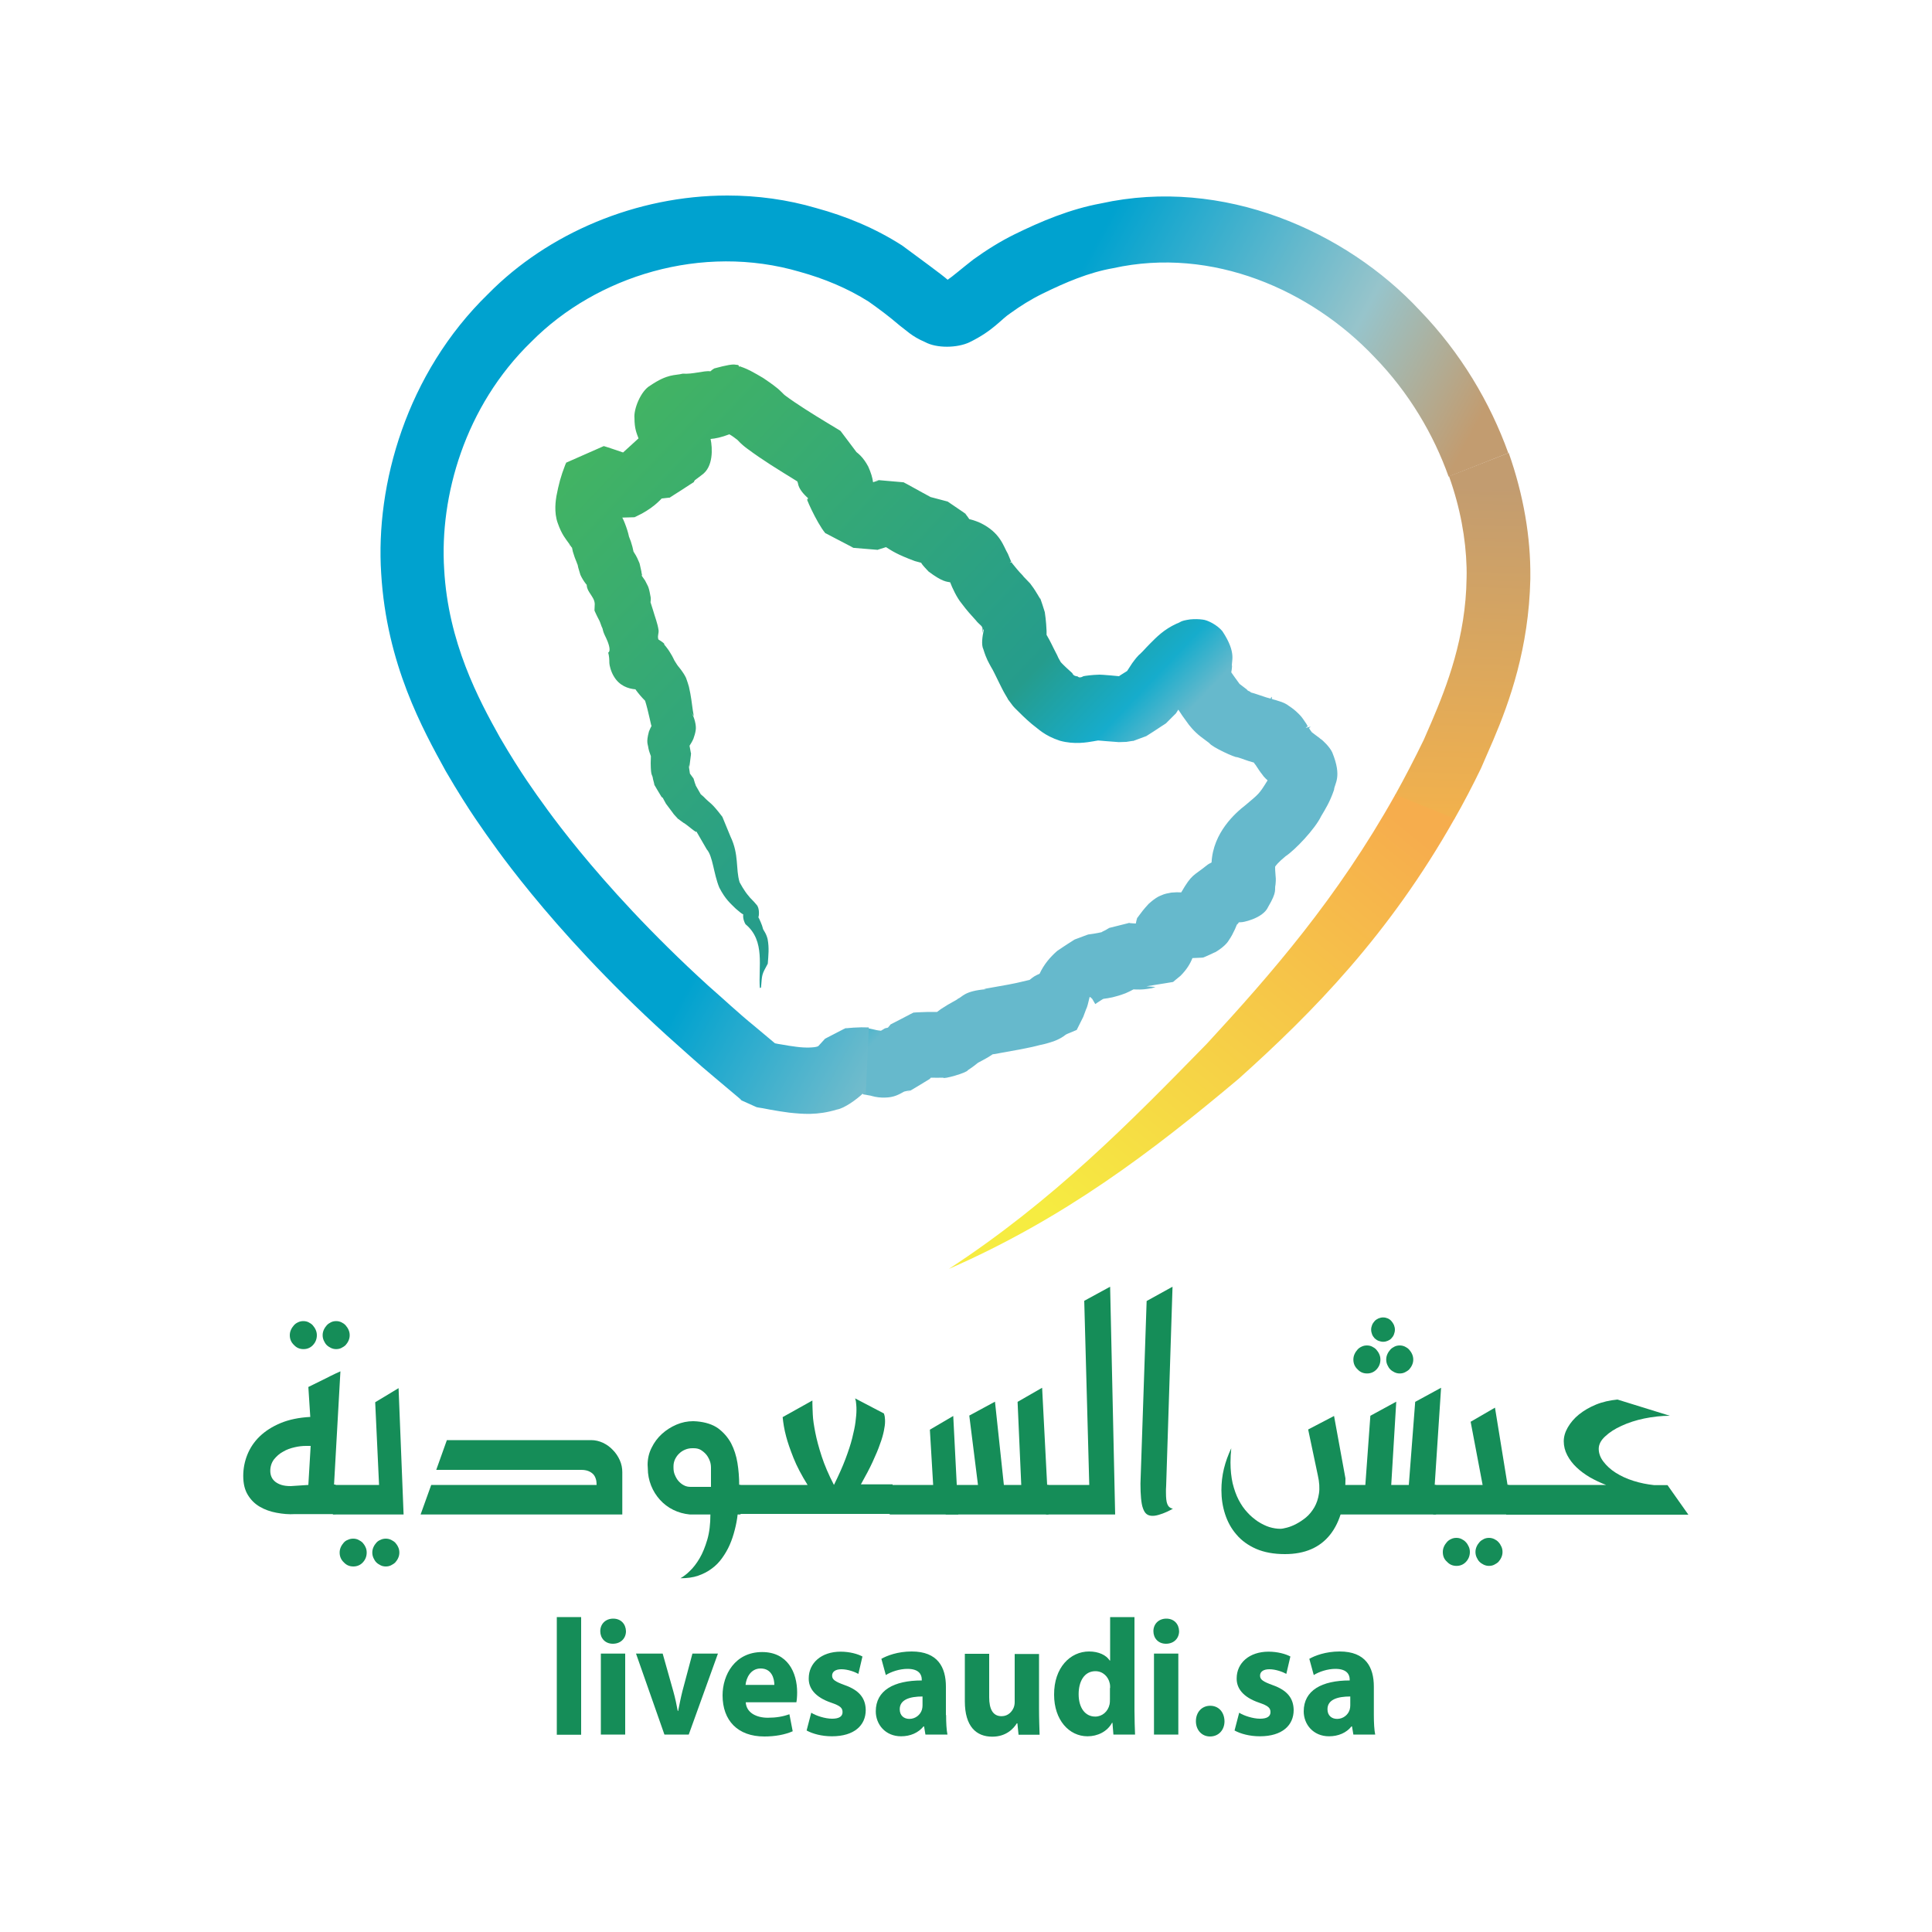 <?xml version="1.0" encoding="utf-8"?>
<!-- Generator: Adobe Illustrator 22.0.1, SVG Export Plug-In . SVG Version: 6.00 Build 0)  -->
<svg version="1.1" id="Layer_1" xmlns="http://www.w3.org/2000/svg" xmlns:xlink="http://www.w3.org/1999/xlink" x="0px" y="0px"
	 viewBox="0 0 1000 1000" style="enable-background:new 0 0 1000 1000;" xml:space="preserve">
<style type="text/css">
	.st0{clip-path:url(#SVGID_7_);}
	.st1{clip-path:url(#SVGID_12_);}
	.st2{clip-path:url(#SVGID_17_);}
	.st3{clip-path:url(#SVGID_22_);}
	.st4{fill:#158D58;}
</style>
<g>
	<g>
		<defs>
			<rect id="SVGID_1_" x="-1725.4" y="-3672" width="6149.9" height="7904.1"/>
		</defs>
		<clipPath id="SVGID_2_">
			<use xlink:href="#SVGID_1_"  style="overflow:visible;"/>
		</clipPath>
	</g>
</g>
<g>
	<g>
		<defs>
			<rect id="SVGID_3_" x="-1725.4" y="-3672" width="6149.9" height="7904.1"/>
		</defs>
		<clipPath id="SVGID_4_">
			<use xlink:href="#SVGID_3_"  style="overflow:visible;"/>
		</clipPath>
	</g>
</g>
<g>
	<g>
		<defs>
			<path id="SVGID_5_" d="M540.3,540.2c0,0,0.1,0,0.1,0C540.4,540.2,540.3,540.2,540.3,540.2 M604,374 M369.7,190.7
				c-0.7,0.4-1.4,0.9-2,1.5c-1.6-0.3-4,0.2-6.6,0.6c-2.5,0.4-5.2,0.8-7.7,0.6c-4.3,1.1-7.6-0.1-16.9,6.2c-4.9,2.8-8.6,12.3-8.1,16.8
				c0,5.5,1.1,7.8,2.1,10.5c-3,2.7-6.4,5.8-8,7.3l-4.7-1.6l-3-1l-1.6-0.5l-0.7-0.2c-25,11-22.2,9.8-19.5,8.6c1.6-0.7,3.1-1.3,0,0
				l0,0.1l-0.1,0.3l-0.3,0.6c-2.4,6.2-3.4,10.1-4.6,16.3c-0.3,1.9-1.4,8.3,0.7,14c2.1,6,4.2,8.2,5.5,10.1c0.3,0.4,0.6,0.8,0.8,1.2
				c-0.8,0.1-1,0.1,0.1,0.1c0.5,0.7,0.8,1.3,0.9,1.1l0.1,0.3l0.4,1.9c0.4,1.3,0.6,1.9,0.9,2.8c0.3,0.9,0.6,1.5,0.9,2.3c0,0,0,0,0,0
				h0c0,0,0,0,0,0c0,0.1,0.1,0.3,0.2,0.5c0.2,0.6,0.4,1.2,0.5,1.2v0.1l0.1,0.5l0.2,0.9l1.1,3.7c0.7,1.6,1.8,3.4,3,4.9
				c-0.2,0.1-0.2,0.1,0,0c0.1,0.1,0.2,0.2,0.3,0.3l0,0.4c0.2,2.5,2.2,4.5,3.3,6.6c1.3,2.5,0.7,3.6,0.7,6.2l0,0.1l0.3,0.7l0.6,1.3
				c0,0.1,1.1,2.2,1.3,2.6v0c0,0,0,0,0,0l0,0c0.4,0.6,1,2.2,1.5,3.7c1.1,2.1,0,1.3,2.4,6.1c0.7,1.5,2.8,6.4,1,7.4
				c0.5,1.7,0.6,3.6,0.6,5.4c0,1,0.8,4.5,2.4,7c2.8,4.7,7.3,6.3,11.2,6.6c0,0.1,0,0.2,0.1,0.3c1.4,1.9,2.9,3.7,4.8,5.6
				c0.8,2.5,1.6,5.8,2.4,9.3c0.3,1,0.3,1.7,0.7,3.1c0.1,0.1,0.1,0.4,0.2,0.7c-0.4,0.7-0.8,1.6-1.3,2.8c-1.6,5.9-0.5,6.5-0.3,8.6
				c0.4,2,0.9,2.9,1.3,4.2l-0.1,3.6c0.1,7.6,0.8,5.2,1.2,8.3l0.7,2.7l0.1,0.3l0,0.1c-0.5-0.7-0.8-1.2-0.8-1.2s0.2,0.4,0.8,1.3v-0.1
				c0.4,0.7,0.9,1.5,1.4,2.4c1.2,2,2.4,4,2.1,3.5l0,0.1l0.5,0.4l0.3,0.2c0.1,0.3,0.4,0.8,1.6,3l3.3,4.4l0.8,1.1
				c2.4,2.7,2.4,2.6,2.4,2.5c0-0.1,0-0.2,0.4,0.3l2.2,1.6c1.7,0.8,7.6,6.3,6.5,4.2l5.5,9.5c3.2,3.6,3.5,12.5,6.5,19.8
				c3.2,6.2,5.8,8.2,8.5,10.9c2,1.7,2.9,2.5,3.9,3c-0.3,2.1,0.7,4.4,1.2,5.1c10.4,8.6,6.5,22.3,7.4,33c0.2-0.1,0.4-0.2,0.6-0.2
				c0.6-7.2,0.3-6.5,3.5-12.4c0.3-4.2,0.8-8.1-0.1-12.8c-0.9-3.5-2.3-4.4-2.5-5.7c-0.1-0.9-2-5.3-2.3-5.6c0.3,0.1,0.9-4.7-1-6.5
				c-1.4-1.8-3.5-3.6-3.8-4.2c-2.6-2.9-4.6-6.9-4.9-7.4c-2.1-7-0.2-14.2-4.7-23.6l-4.2-10.2c-6.1-8-6-6.5-9.7-10.4l-1.5-1.3
				l-0.4-0.7l-2.4-4.2c0.7,1.2-0.5-1.4-0.4-1.5l-0.4-1.3l-0.1-0.3l0-0.1c0.3,0.4-0.9-1.2-1.9-2.6l-0.1-0.7c0-0.5-1.1-6.5-0.2-2.6
				l0.7-5.5l0.1-0.7v-0.4l0.1-0.2c-0.1-0.4-0.5-2.5-0.8-4.3c0.6-1,1.3-2,2-3.6c0.5-1.4,1-3,1.2-4.5c0.4-2.4-0.7-6.6-2.2-9.1
				c0.7,1,1,1.7,1.2,1.9c0-0.1-0.1-0.3-0.1-0.6c-0.1-0.4-0.2-1.6-0.4-2.4c-0.5-3.6-0.9-7.4-2-12.2c-0.5-1.6-0.7-2.5-1.5-4.6
				c-1.5-3.2-4.1-6-3.6-5.5c-0.7-0.7-1.4-1.9-2.1-3c-0.6-0.8-0.8-1.9-2.6-4.7c-0.5-0.9-1.7-2.6-3.1-4.2c0.7,0-0.7-1.2-2.9-2.5
				c-0.1-0.3-0.2-0.6-0.2-0.9c-0.2-0.9,0.4-2.7,0.3-3.7c-0.5-3.8-1.9-7-2.9-10.6c-0.4-1.3-0.8-2.6-1.3-4.1c0.2-1.2,0.2-2.4-0.1-3.5
				c-0.9-5.2-1.5-5.1-2.7-7.7c-3-4.2-1.8-2.9-1.5-2.5c0.1,0.3,0.1,0.3,0,0c0-0.3-0.2-0.9-0.3-1.3l-0.1-0.7v-0.1
				c-0.1-0.4-0.3-1.4-0.8-3.6l-0.2-0.8c-0.8-1.8-1.2-3.1-3.1-6c-0.4-2.1-0.7-3-1.1-4.3l-0.3-1c-0.9-2.3-0.8-2.1-0.7-1.8
				c0,0.1,0.1,0.2,0-0.1c0,0-0.2-0.3-0.2-0.4c-0.5-2.4-1.3-4.8-2.2-7.1c-0.4-1.1-0.9-2.1-1.3-2.9c5.4-0.1,12.5-0.4,6.3-0.2
				c0.8-0.3,1.1-0.5,1.5-0.7l2.4-1.2c3-1.7,5.8-3.5,8.7-6.3c0.5-0.4,1-1,1.5-1.5l0.2,0l3.5-0.4h0.4c-2.9,1.9-4.2,2.7,0,0h0
				c1.4-0.9,3.2-2.1,5-3.2c4.3-2.8,8.6-5.6,7.5-4.8l0-0.1l0.1-0.2l0.4-0.7c0.7-0.5,1.8-1.4,3.7-2.8c6-4.2,5.5-13.8,4.5-18.6
				c2.5-0.2,5.5-0.8,9.7-2.4c0,0,0.1,0.1,0.2,0.1c1.4,0.8,2.7,1.8,3.6,2.5c0.2,0.1,0.3,0.2,0.3,0.2c2.2,2.4,3.8,3.6,5,4.5
				c8.6,6.4,16.3,11,25,16.4l1.1,0.7c0.1,0.3,0.2,0.6,0.3,0.9c0.4,2.8,2.8,5.6,5.2,7.7l-0.2,0.9c-2-3.5,4.5,11.7,9.2,17.3l0.3,0.1
				l0.4,0.2l3.6,1.9l7.3,3.8l1.9,1l1,0.5c2,0.2,1,0.1,0,0c-1.7-0.1-3.6-0.2,12.6,1.1l0.2-0.1l0.6-0.2l3.5-1.1
				c3.2,2,5.5,3.7,14.9,7.2l3.3,0.9c0.5,0.8,0.3,0.8,3.8,4.5c7.3,5.5,9.4,5.2,11.2,5.6c1,2.7,3.4,7.9,5.9,10.9c2.9,3.9,4.9,6,7.6,9
				c0,0.2,1.9,2,3.1,3.1v0.1c-0.1-0.1-0.3-0.2-0.4-0.4c-0.6-0.7-0.1,0,0.5,0.8c0.1,1,0.1,1.9,0.1,2.4l0.1,0.1c0-0.2,0-0.7,0.2-1.5
				c0-0.1,0-0.1,0.1-0.2c0.1,0.1,0.1,0.2,0.2,0.3c-0.7,3.3-1.4,7.7-0.2,10.1c1.6,5.2,2.8,6.9,3.9,9c1,1.5,2.9,5.6,4.3,8.4
				c0.3,0.6,2.1,4.3,2.9,5.6l1.3,2.2c0.4,0.6,0.3,0.5,0.2,0.4c-0.2-0.2-0.4-0.4,2.7,3.7l1,1.1c2.8,2.8,5.5,5.5,8.7,8.2
				c3.4,2.5,6.4,6,14.6,8.7c7.6,2.1,14.2,0.8,17.3,0.3c2.5-0.5,2.5-0.3,1.9-0.4c0.4-0.1,3.1,0.2,4.5,0.3l5.2,0.4l1.3,0.1
				c0.7,0,0.4,0,0.2,0c-0.3,0-0.7,0.1,4-0.1l0.6-0.1l2.6-0.4l0.4,0c7.9-2.9,7.5-2.8,6.7-2.5l0.5-0.3l1.1-0.7l2.2-1.4l4.4-2.9
				l1.1-0.7l0.6-0.4l0.3-0.2c0.3-0.3,1.7-1.7,3.1-3.1c2.3-2.3,4.6-4.6,2.1-2.1l1.2-1.9c1.3,2.1,2.7,4.1,4.5,6.5
				c0.9,1.4,3.7,4.9,7.1,7.5c1.2,0.9,2.6,2,4.4,3.3c1.5,2.2,13.7,7.7,14.4,7.3c3.5,1,4.2,1.6,8.7,2.8c0.4,0.6,0.6,1,0.8,1.1
				c1.3,2,2.4,3.7,3.7,5.3l0.5,0.7c0.8,0.9,1.5,1.6,2.1,2.1c-0.1,0.2-0.2,0.3-0.3,0.5c-4.2,6.8-4.4,6.6-11.1,12.3
				c-5.2,4-16.8,14.2-17.6,29.7c-1,0.5-1.9,1-2.6,1.6c-6.8,5.5-7.5,4.2-13.1,13.9c-1.4-0.1-3-0.1-5.1,0.1c-2.1,0.5-2.8,0.3-5.9,1.7
				c-2.7,1.1-6.4,4.6-6.1,4.4c-0.9,1-2,2.2-2.7,3.1l-2.2,2.9l-0.5,0.7l-0.3,0.4c-0.5,2.1-0.3,1.1-0.1,0.1c0.2-1.2,0.5-2.5-0.6,2.7
				h-0.4l-2.7-0.2l-0.3-0.1c-1.6,0.4-0.9,0.2-0.1,0c1.4-0.3,2.8-0.7-10.3,2.6l-0.3,0.2l-0.7,0.4c-1,0.7-2,1-2.8,1.5
				c0.7,0-3.8,0.9-6.4,1.2l-0.5,0.1c-1.2,0.4-0.6,0.2-0.1,0c1-0.4,1.9-0.8-7.1,2.6l-0.3,0.2l-1.1,0.7l-2.2,1.4
				c-1.9,1.3-2.1,1.3-5.4,3.6c-3.8,3.3-7,7.2-9.1,11.8c-0.9,0.4-1.8,0.8-2.8,1.4c-0.8,0.5-1.6,1.2-2.4,1.8c-0.6,0.1-1.2,0.3-1.7,0.4
				c-7.7,1.9-10.5,2.2-19.8,3.9c-1.3,0.3-3.3,0.3-0.9,0.5c-11.5,0.9-12.4,4.1-14.6,4.9c-0.9,0.9-3.8,2-8.9,5.4
				c-0.9,0.7-1.6,1.2-2,1.5c-2,0-3.9-0.1-8.1,0.1l-2.5,0.1l-1.2,0.1l-0.3,0c1.1-0.6-3.1,1.5-7.2,3.7c-5.3,2.7-10.5,5.4-4.7,2.4
				l-0.4,0.5l-1,1.2l-1.3,0.3l-0.3,0.1c-0.3,0.2-1,0.6-2,1.2c-0.1,0-0.1,0-0.1,0c-3.9-0.4-4-1.1-7.8-1.3l-1.5,34.2
				c1.3,0.2,2.5,0.4,2.8,0.5c0.5,0.1,1,0.2,1.2,0.2l0.7,0.2c2.1,0.6,4.6,0.9,6.9,0.8c4.5-0.1,6.9-1.5,9.8-3.1l1.3-0.3l1.2-0.2
				l0.6-0.1l0.3-0.1c-4.7,2.9-0.3,0.3,4-2.3c3.3-2,6.6-4,5.8-3.5l0.6-0.7c1.9,0,4.5,0.1,6.5,0c-0.4,1,12.2-2.5,12.7-3.9
				c2.5-1.6,4.7-3.4,4.8-3.5c0.4-0.5,3.7-1.8,8-4.7c1.9-0.2,2.9-0.5,4.1-0.7c3.9-0.7,14.6-2.5,20.4-4.1c0.7-0.1,1.4-0.3,1.8-0.4
				c0,0,0,0,0.1,0h0c0.4-0.1,2.4-0.6,5.1-1.5c2.5-0.9,4.8-2.2,6.4-3.5l0.2-0.1l0.6-0.3l2.4-1l2.4-1l3.4-6.8
				c2.7-7.6,1.4-2.5,3.3-10.3c0.2,0.1,0.4,0.2,0.6,0.3c0.7,0.8,0.7,0.7,0.6,0.5c0.2,0.4,0.7,1.2,1.7,2.9c0.3-0.2,2.5-1.7,3.5-2.3
				l0.7-0.4c3-0.4,5.9-0.8,11.5-2.9c1.4-0.6,2.8-1.3,4.1-2c2,0.1,4.5,0.2,7.5-0.3l1.9-0.3c0.2-0.1,0.8-0.2,1.6-0.5
				c1.3-0.1-1.1-0.3-4.3-0.5c7.3-1.2,15.8-2.5,13.8-2.3l0.3-0.2c1.4-1.3,0.2-0.1,3.5-2.9c3.3-3.3,5.1-6.4,6.2-9.2
				c3.4-0.1,6.4-0.3,5.5-0.3l0.4-0.1l2.5-1.1c0.1,0,2.6-1.2,3.2-1.5c-1.2,0.8,4.9-2.4,7.1-6c0.7-1,1.6-2.5,1.9-3.1
				c1.1-2.1,1.8-3.6,2.4-5.2c0.3-0.2,0.8-0.7,1-1.2c0.3,0,0.7,0,1.3-0.1c-0.2,0.3,11.2-1.7,13.9-7.9c4.9-8.3,3.1-8.7,3.8-11.5
				c0.3-3,0.1-3.8,0-5.1c-0.2-2-0.2-3.4-0.2-4c0,0.1,0,0.1,0-0.1v-0.1c0,0.1,0,0.1,0,0.2c0-0.2,0-0.3,0-0.2c0.3-0.5,1.5-2.2,5.4-5.4
				c5-3.3,15.3-14.2,18.4-20.7c2.3-3.9,4.5-7.3,6.7-13.7c0.2-3.3,4.3-6.5-0.9-19.3c-1.3-2.9-5-6.4-6-7c-0.2-0.1-0.6-0.4-0.6-0.5
				l-2.3-1.7l-1.7-1.3c-0.6-0.8-1.1-1.5-1.5-2.2c1.5-0.8,0.6-0.7-0.3-0.4c-1,0.3-2.2,0.5-0.3-0.4l-0.7-1.3l-1.7-2.5
				c-1.4-2-1.9-2.2-2.6-3c-1.4-1.4-2.9-2.6-4.6-3.7c-0.9-0.6-1.1-1-3.8-2.1l-3.4-1.1c0,0-1.4-0.3-1.3-0.4c0,0-0.1,0-0.1,0l-0.4-0.1
				c0.1-2-0.5-0.8-0.6-0.2l-2.2-0.6l-5.1-1.7c-0.9-0.3-1.8-0.6-3-0.9c-0.1-0.6-1.6-0.6-2-1.5c-1-0.8-2.3-1.8-3.8-2.9
				c-0.2-0.3-0.4-0.5-0.8-1.1c-1.1-1.4-2.2-3.1-3.5-4.9c0.2-0.9,0.3-1.9,0.4-3.1c-0.6-2.5,2.7-6.6-5-18.2c-2.6-3.2-7.7-5.8-10.2-6
				c-2.1-0.3-4.3-0.3-6.5-0.1c-5.5,0.8-4.6,1.4-7,2.2c-6.6,3-10.5,7.1-13.6,10.2c-1.4,1.4-2.6,2.7-3.8,4l-1.3,1.3
				c-0.2,0.4-0.6-0.1-4.3,5l-2.6,4l-3.5,2.2l-0.7,0.5l-4.3-0.4c-2-0.1-2.8-0.3-5.8-0.4c-4,0.1-7.4,0.6-8.3,0.8
				c-1.4,0.8-2.1,0.7-2.7,0.4c-0.3-0.7-2.2,0.1-3.1-2c-1.9-1.7-4-3.6-5.9-5.6l-0.8-1.4c-1-1.7-0.5-1.2-1.8-3.6
				c-1.7-3.2-2.5-5.3-4.8-9.2c0-0.8,0-1.3,0-2c-0.1-2.7-0.3-4.6-0.5-6.6l-0.4-3c0.2,0.5-0.5-1.7-1.2-3.9c-1-2.9-1.9-5.7-1-2.7
				l-0.1-0.3l-0.4-0.6l-0.7-1.2c-1.3-2-1.4-2.6-4.2-6.3c-3.9-4-3.7-3.9-3.5-3.7c-0.1-0.1-0.3-0.3-0.5-0.6c-1.8-1.8-4-4.5-5.1-5.9
				c-0.5-0.1,0.2-1.2-1.4-0.5c1.4-1.2,0.3-0.7,0.5-1c-0.1-0.1-1-2.5-1.5-3.6c-2.4-4-3.8-11-14.4-16.1c-3-1.3-4.4-1.6-5.6-1.9
				l-0.9-1.3l-0.7-0.9l-0.3-0.4l-0.2-0.2c-1.5-1-0.8-0.6-0.1-0.1c1.3,0.8,2.5,1.6-9-6.2l-8.7-2.3c1.5,0.9-8.5-4.6-12.1-6.6l-1.9-1
				c1.1,0-3.1-0.3-7.5-0.7c-5.9-0.5-12-1.1-5.5-0.4l-0.2,0.1l-0.5,0.2l-1,0.3l-1.2,0.4c-0.3-2.3-1.1-5-2.5-8.1
				c-0.6-1.2-1.3-2.2-1.9-3.1c-1.4-2-2.8-3.3-4.2-4.4c-0.6-0.8-2.7-3.6-8.2-10.9l-0.4-0.3l-6.3-3.8c-8.1-4.9-16.4-10.1-22-14.3
				l-0.6-0.5c0-0.2,0.1-0.2,0,0c-1.3-1.3-3-3-3.9-3.6c-2.5-2-4.6-3.4-6.8-4.9c-2.2-1.3-4.2-2.5-6.7-3.8c-1.3-0.6-2.3-1.2-5.5-2.3
				c-0.8,0.4-0.4,0.1-0.5-0.3c0-0.2-0.4-0.5-1.5-0.5C379.5,188.4,376.3,188.9,369.7,190.7"/>
		</defs>
		<linearGradient id="SVGID_6_" gradientUnits="userSpaceOnUse" x1="542.792" y1="448.73" x2="303.639" y2="221.169">
			<stop  offset="8.969908e-03" style="stop-color:#66B9CC"/>
			<stop  offset="8.465350e-02" style="stop-color:#16ACCC"/>
			<stop  offset="0.23" style="stop-color:#259C8C"/>
			<stop  offset="1" style="stop-color:#43B462"/>
		</linearGradient>
		<use xlink:href="#SVGID_5_"  style="overflow:visible;fill:url(#SVGID_6_);"/>
		<clipPath id="SVGID_7_">
			<use xlink:href="#SVGID_5_"  style="overflow:visible;"/>
		</clipPath>
		<g class="st0">
			<defs>
				<rect id="SVGID_8_" x="-16.1" y="-3603.5" width="3665" height="4712.2"/>
			</defs>
			<clipPath id="SVGID_9_">
				<use xlink:href="#SVGID_8_"  style="overflow:visible;"/>
			</clipPath>
		</g>
	</g>
	<g>
		<defs>
			<path id="SVGID_10_" d="M376.5,101.2c-47.2,0-93,19.6-123.8,50.9c-42.4,41.2-58.4,98.8-55.4,144.7c2.8,47.1,21.6,80.8,33.4,102.3
				c12.6,21.7,21.1,32.7,21,32.8c0.1-0.3,30.9,47.3,93.5,104.1c7.9,7,16,14.5,24.7,21.7l13.3,11.2l0.4,0.4l0.2,0.2
				c-3.9-1.7-0.4-0.1,3.2,1.5c2.7,1.2,5.5,2.5,4.8,2.1l1,0.2l1.9,0.3c1.2,0.2,2.8,0.5,4.2,0.8c2.9,0.5,6.3,1.1,9.6,1.5
				c6.8,0.7,14.5,1.5,24.7-1.6c3.8-0.6,10.3-5.3,13.4-8.3l1.5,0l1.6-34.2c-2.9-0.1-4.9-0.1-7.9,0.1l-2.4,0.2l-1.1,0.1l-0.6,0
				c-1.7,0.9-0.9,0.4-0.1,0c1.4-0.8,2.9-1.5-10.5,5.4l-0.2,0.2l-3.2,3.5c-0.1,0.1-0.2,0.1-0.2,0.2c-0.1,0-0.2,0.1-0.5,0.2
				c-1.4,0.5-5.9,0.8-10.9,0.1c-2.5-0.3-4.9-0.7-7.7-1.2c-1.2-0.2-2.1-0.3-3.3-0.6l-10.5-8.8c-8.5-6.9-16.2-14.2-23.9-20.9
				c-60-54.6-88.5-98.8-88.7-98.6c0-0.2-7.9-10.5-19.3-30.1c-11-19.7-26.7-49-28.8-86.9c-2.4-37.6,10.5-84.3,45.2-117.9
				c33.6-33.9,88.2-51,138.9-36.1c12.6,3.5,24.7,8.5,35.6,15.4c5.2,3.7,9.9,7.1,16.1,12.4c3.3,2.4,6.2,5.6,13,8.5
				c6.2,3.4,16.8,3.1,23,0.2c12.4-6,16.5-12,21.3-15.1c5.1-3.7,10.5-7.1,16.4-10c12.2-6,24.2-11.1,36.8-13.3
				c51.3-11.3,102.3,11.3,135.1,45.9c18.2,18.7,30.8,40.4,38.5,62l30.9-12.2c-9.4-26.1-24.6-51.9-45.9-73.9
				c-38.1-40.9-101.7-69.3-165-55.3c-15.8,2.9-30.9,9.2-44.9,16.1c-7.1,3.5-14.3,8-21.1,12.9c-5.9,4.6-11,9-13.3,10.5
				c-3.4-3-14.5-11-23.5-17.7c-14-9-29.1-15.2-44.5-19.4C407.6,103.3,391.9,101.2,376.5,101.2L376.5,101.2z"/>
		</defs>
		<linearGradient id="SVGID_11_" gradientUnits="userSpaceOnUse" x1="466.501" y1="308.961" x2="658.068" y2="413.895">
			<stop  offset="0" style="stop-color:#00A2CF"/>
			<stop  offset="0.64" style="stop-color:#97C4CB"/>
			<stop  offset="1" style="stop-color:#C29C70"/>
		</linearGradient>
		<use xlink:href="#SVGID_10_"  style="overflow:visible;fill:url(#SVGID_11_);"/>
		<clipPath id="SVGID_12_">
			<use xlink:href="#SVGID_10_"  style="overflow:visible;"/>
		</clipPath>
		<g class="st1">
			<defs>
				<rect id="SVGID_13_" x="-16.1" y="-3603.5" width="3665" height="4712.2"/>
			</defs>
			<clipPath id="SVGID_14_">
				<use xlink:href="#SVGID_13_"  style="overflow:visible;"/>
			</clipPath>
		</g>
	</g>
	<g>
		<defs>
			<path id="SVGID_15_" d="M750,246.5c5.8,16.2,8.7,32.3,9.1,47.2c0,1.9,0.1,3.7,0,5.5c-0.4,30.7-10.2,55.9-18.1,74.4
				c-1.4,3.3-2.8,6.3-4,9.2c-4.9,10.1-9.9,19.7-15,28.9l30.7,12.4c4.8-8.4,9.4-17.2,13.9-26.5c1.8-4.3,4-9.1,6.3-14.5
				c8.5-20,18.4-47.6,19.2-83.4v-1.2c0.2-20.3-3.5-42.3-11.2-64.1L750,246.5z"/>
		</defs>
		<linearGradient id="SVGID_16_" gradientUnits="userSpaceOnUse" x1="760.421" y1="251.619" x2="754.931" y2="421.833">
			<stop  offset="0" style="stop-color:#C29C70"/>
			<stop  offset="0.991" style="stop-color:#F1B14D"/>
		</linearGradient>
		<use xlink:href="#SVGID_15_"  style="overflow:visible;fill:url(#SVGID_16_);"/>
		<clipPath id="SVGID_17_">
			<use xlink:href="#SVGID_15_"  style="overflow:visible;"/>
		</clipPath>
		<g class="st2">
			<defs>
				<rect id="SVGID_18_" x="-16.1" y="-3603.5" width="3665" height="4712.2"/>
			</defs>
			<clipPath id="SVGID_19_">
				<use xlink:href="#SVGID_18_"  style="overflow:visible;"/>
			</clipPath>
		</g>
	</g>
	<g>
		<defs>
			<path id="SVGID_20_" d="M624.7,540.2c-40,40.9-79.6,81.3-133.6,116.6c59.6-26.1,104.8-60.4,150-98.4
				c38.6-34.6,78-74.8,111.8-134.7l-30.7-12.4C692.2,464.9,657.9,504.2,624.7,540.2"/>
		</defs>
		<linearGradient id="SVGID_21_" gradientUnits="userSpaceOnUse" x1="548.022" y1="637.11" x2="721.286" y2="422.36">
			<stop  offset="8.969908e-03" style="stop-color:#F6EC41"/>
			<stop  offset="1" style="stop-color:#F6AD4D"/>
		</linearGradient>
		<use xlink:href="#SVGID_20_"  style="overflow:visible;fill:url(#SVGID_21_);"/>
		<clipPath id="SVGID_22_">
			<use xlink:href="#SVGID_20_"  style="overflow:visible;"/>
		</clipPath>
		<g class="st3">
			<defs>
				<rect id="SVGID_23_" x="-16.1" y="-3603.5" width="3665" height="4712.2"/>
			</defs>
			<clipPath id="SVGID_24_">
				<use xlink:href="#SVGID_23_"  style="overflow:visible;"/>
			</clipPath>
		</g>
	</g>
	<path class="st4" d="M143.1,783c-3.2-0.6-6-1.6-8.6-3.1s-4.6-3.5-6.2-6.1c-1.6-2.6-2.4-5.8-2.4-9.9c0-3.7,0.7-7.4,2.1-10.9
		c1.4-3.5,3.5-6.7,6.4-9.5s6.5-5.1,10.8-6.9c4.3-1.8,9.5-2.9,15.4-3.2l-1-15.5c2.2-1.1,4.3-2.1,6.3-3.1c2-1,3.7-1.8,5.2-2.6
		c1.8-0.9,3.5-1.7,5.1-2.4l-3.3,58.6h0.8v15.3h-21.1C149.5,783.9,146.3,783.6,143.1,783 M159.6,768.6l1.2-20.2h-2.3
		c-1.9,0-3.9,0.2-6,0.7c-2.2,0.5-4.2,1.2-6,2.3c-1.9,1-3.4,2.4-4.7,4c-1.2,1.6-1.9,3.6-1.9,5.9c0,1.1,0.2,2.2,0.6,3.1
		c0.4,1,1.1,1.8,1.9,2.5c0.9,0.7,2,1.3,3.3,1.7c1.3,0.4,2.9,0.6,4.8,0.6L159.6,768.6z M150,691.1c0-1,0.2-1.9,0.6-2.8
		c0.4-0.9,0.9-1.6,1.5-2.3c0.6-0.7,1.3-1.2,2.2-1.6c0.8-0.4,1.7-0.6,2.7-0.6c1,0,1.9,0.2,2.7,0.6c0.8,0.4,1.6,0.9,2.2,1.6
		c0.6,0.7,1.1,1.4,1.5,2.3c0.4,0.9,0.6,1.8,0.6,2.8c0,2-0.7,3.7-2,5.1c-1.3,1.4-3,2.1-4.9,2.1c-2,0-3.6-0.7-4.9-2.1
		C150.7,694.8,150,693.1,150,691.1 M167,691.1c0-1,0.2-1.9,0.6-2.8c0.4-0.9,0.9-1.6,1.5-2.3c0.6-0.7,1.4-1.2,2.2-1.6
		c0.8-0.4,1.7-0.6,2.7-0.6c1,0,1.8,0.2,2.7,0.6c0.8,0.4,1.6,0.9,2.2,1.6c0.6,0.7,1.1,1.4,1.5,2.3c0.4,0.9,0.6,1.8,0.6,2.8
		c0,1-0.2,1.9-0.6,2.8c-0.4,0.9-0.9,1.6-1.5,2.3c-0.6,0.6-1.4,1.1-2.2,1.5c-0.8,0.4-1.7,0.6-2.7,0.6c-1,0-1.8-0.2-2.7-0.6
		c-0.8-0.4-1.6-0.9-2.2-1.5c-0.6-0.6-1.1-1.4-1.5-2.3C167.2,693,167,692.1,167,691.1"/>
	<path class="st4" d="M172.3,783.9v-15.3h23.9l-2-42.8l12.1-7.3l2.6,65.4H172.3z M175.8,803.6c0-1,0.2-1.9,0.6-2.8
		c0.4-0.9,0.9-1.6,1.5-2.3c0.6-0.7,1.3-1.2,2.2-1.5c0.8-0.4,1.7-0.6,2.7-0.6c1,0,1.9,0.2,2.7,0.6c0.8,0.4,1.6,0.9,2.2,1.5
		c0.6,0.7,1.1,1.4,1.5,2.3c0.4,0.8,0.6,1.8,0.6,2.8c0,2-0.7,3.7-2,5.1c-1.3,1.4-3,2.1-4.9,2.1c-2,0-3.6-0.7-4.9-2.1
		C176.5,807.3,175.8,805.6,175.8,803.6 M192.7,803.6c0-1,0.2-1.9,0.6-2.8c0.4-0.9,0.9-1.6,1.5-2.3c0.6-0.7,1.4-1.2,2.2-1.5
		c0.8-0.4,1.7-0.6,2.7-0.6c1,0,1.8,0.2,2.7,0.6c0.8,0.4,1.6,0.9,2.2,1.5c0.6,0.7,1.1,1.4,1.5,2.3c0.4,0.8,0.6,1.8,0.6,2.8
		s-0.2,1.9-0.6,2.8c-0.4,0.9-0.9,1.6-1.5,2.3c-0.6,0.6-1.4,1.1-2.2,1.5c-0.8,0.4-1.7,0.6-2.7,0.6c-1,0-1.9-0.2-2.7-0.6
		c-0.8-0.4-1.6-0.9-2.2-1.5c-0.6-0.6-1.1-1.4-1.5-2.3C192.9,805.5,192.7,804.6,192.7,803.6"/>
	<path class="st4" d="M223.2,768.6h85.6c0-1.1-0.1-2.2-0.4-3.1c-0.3-0.9-0.7-1.8-1.4-2.5s-1.5-1.2-2.5-1.6c-1-0.4-2.3-0.6-3.7-0.6
		h-75l5.5-15.4H306c2.1,0,4.2,0.5,6.1,1.4c1.9,0.9,3.6,2.1,5.1,3.7c1.5,1.5,2.7,3.3,3.6,5.3c0.9,2,1.3,4.1,1.3,6.2v21.9H217.7
		L223.2,768.6z"/>
	<path class="st4" d="M335.2,758.2c0-3.2,0.7-6.2,2.1-8.9c1.3-2.7,3.1-5.1,5.3-7.1c2.2-2,4.7-3.6,7.5-4.8c2.8-1.2,5.7-1.8,8.7-1.8
		l1.9,0.1c4.5,0.4,8.2,1.6,11,3.6c2.8,2.1,5,4.6,6.7,7.7c1.6,3.1,2.7,6.5,3.3,10.2s0.9,7.5,0.9,11.4h0.7v15.3h-1.5
		c-0.3,2.7-0.8,5.3-1.5,8c-0.7,2.7-1.5,5.2-2.6,7.7s-2.4,4.7-3.9,6.8c-1.5,2.1-3.3,4-5.4,5.5c-2.1,1.6-4.5,2.8-7.1,3.7
		s-5.7,1.3-9.1,1.3c1.4-0.8,3.1-2,4.8-3.7c1.8-1.7,3.5-3.9,5.1-6.6c1.6-2.7,2.9-6,4-9.7c1.1-3.8,1.6-8.1,1.6-13h-10.6
		c-3.1-0.3-6-1.1-8.6-2.4c-2.7-1.3-5-3.1-6.9-5.2c-1.9-2.1-3.5-4.6-4.6-7.4c-1.1-2.8-1.7-5.7-1.7-8.9L335.2,758.2z M348.6,759.7
		c0,1.3,0.2,2.6,0.7,3.7c0.5,1.2,1.1,2.3,1.9,3.2c0.8,0.9,1.8,1.7,2.8,2.2c1.1,0.6,2.3,0.8,3.5,0.8H368v-9.9c0-1.3-0.2-2.6-0.7-3.8
		c-0.5-1.2-1.1-2.3-1.9-3.2c-0.8-0.9-1.8-1.7-2.8-2.3c-1.1-0.6-2.3-0.8-3.6-0.8h-0.6c-1.3,0-2.5,0.2-3.7,0.7c-1.2,0.5-2.2,1.1-3.1,2
		c-0.9,0.8-1.6,1.8-2.2,3c-0.5,1.1-0.8,2.3-0.8,3.6V759.7z"/>
	<path class="st4" d="M381.7,783.9v-15.3H418c-3.1-5-5.6-9.7-7.3-14c-1.7-4.3-3-8-3.8-11.1c-1-3.7-1.5-7-1.8-10l15.4-8.6v0.4
		c0,0.1,0,0.3,0,0.5c0,0.2,0,0.4,0,0.7c0,1.2,0.1,3.1,0.2,5.7c0.1,2.6,0.6,5.7,1.3,9.3c0.7,3.6,1.8,7.7,3.3,12.3
		c1.5,4.6,3.6,9.5,6.3,14.7h0.1c2.4-4.9,4.4-9.3,5.9-13.3c1.5-4,2.7-7.6,3.5-10.8c0.8-3.2,1.4-6,1.7-8.4c0.3-2.4,0.5-4.4,0.5-6.1
		c0-1,0-1.9-0.1-2.7c-0.1-0.7-0.1-1.4-0.2-1.9c-0.1-0.6-0.3-1.1-0.4-1.5l14.9,7.8c0.1,0.3,0.2,0.6,0.3,1c0.1,0.4,0.2,0.8,0.2,1.3
		c0.1,0.5,0.1,1.2,0.1,1.9c0,1.3-0.2,2.8-0.6,4.8c-0.4,1.9-1,4.2-2,6.8c-0.9,2.7-2.2,5.7-3.8,9.2c-1.6,3.5-3.7,7.4-6.1,11.7H462
		v15.3H381.7z"/>
	<polygon class="st4" points="460.5,768.6 483,768.6 481.3,740 493.4,732.9 496,783.9 460.5,783.9 	"/>
	<polygon class="st4" points="489.5,783.9 489.5,768.6 506.2,768.6 501.7,732.7 515,725.5 519.6,768.6 528.6,768.6 526.7,725.6 
		539.4,718.3 542,768.6 542.7,768.6 542.7,783.9 	"/>
	<polygon class="st4" points="541.4,783.9 541.4,768.6 563.8,768.6 561.2,673.3 574.6,666 577.2,783.9 	"/>
	<path class="st4" d="M593.5,673.4l13.4-7.4l-3.3,103c0,0.7-0.1,1.3-0.1,1.9v1.7c0,2.7,0.2,4.7,0.7,5.9c0.5,1.3,1.4,2.1,2.9,2.4
		c-2.1,1.2-4.1,2.1-5.9,2.7c-1.9,0.7-3.4,1-4.6,1c-1.3,0-2.3-0.3-3.1-0.9c-0.8-0.6-1.4-1.6-1.9-3c-0.5-1.3-0.8-3.1-1-5.2
		c-0.2-2.1-0.3-4.7-0.3-7.6L593.5,673.4z"/>
	<path class="st4" d="M637.3,749.6c-0.1,1.3-0.2,2.6-0.3,3.8c0,1.3-0.1,2.5-0.1,3.6c0,3.9,0.4,7.5,1.1,10.7c0.8,3.2,1.8,6.1,3.1,8.6
		c1.3,2.5,2.8,4.7,4.6,6.6c1.7,1.9,3.6,3.4,5.5,4.7c1.9,1.2,3.9,2.2,5.8,2.8c2,0.6,3.9,0.9,5.7,0.9c0.8,0,1.9-0.2,3.4-0.6
		s3.1-1,4.8-1.9c1.7-0.9,3.4-2,5.1-3.4c1.7-1.4,3.1-3.2,4.3-5.2c1.2-2.1,2-4.5,2.4-7.2c0.4-2.7,0.2-5.9-0.6-9.4l-5-23.7l13.4-7
		l5.9,32.3c0,12.7-2.6,22.4-7.9,29.1c-5.3,6.7-13.1,10.1-23.4,10.1c-5.8,0-10.7-0.9-14.9-2.7c-4.1-1.8-7.6-4.3-10.2-7.4
		c-2.7-3.1-4.6-6.6-5.9-10.6c-1.3-4-1.9-8.1-1.9-12.4c0-3.7,0.4-7.4,1.3-11.1C634.4,756.5,635.7,753,637.3,749.6"/>
	<path class="st4" d="M689.9,783.9v-15.3h16.8l2.6-35.8l13.4-7.3l-2.6,43.1h9.1l3.3-43l13.4-7.3l-3.3,50.3h0.7v15.3H689.9z
		 M700.5,703.7c0-1,0.2-1.9,0.6-2.8c0.4-0.9,0.9-1.6,1.5-2.3s1.3-1.2,2.2-1.6c0.8-0.4,1.7-0.6,2.7-0.6c1,0,1.9,0.2,2.7,0.6
		c0.8,0.4,1.6,0.9,2.2,1.6c0.6,0.7,1.1,1.4,1.5,2.3c0.4,0.9,0.6,1.8,0.6,2.8c0,2-0.7,3.7-2,5.1c-1.3,1.4-3,2.1-4.9,2.1
		c-2,0-3.6-0.7-4.9-2.1C701.2,707.4,700.5,705.7,700.5,703.7 M709.7,688.2c0-0.8,0.2-1.7,0.5-2.4c0.3-0.8,0.8-1.4,1.3-2
		c0.5-0.6,1.2-1,2-1.4c0.8-0.3,1.5-0.5,2.4-0.5c0.9,0,1.7,0.2,2.4,0.5c0.7,0.3,1.4,0.8,1.9,1.4c0.5,0.6,1,1.3,1.3,2
		c0.3,0.8,0.5,1.6,0.5,2.4c0,0.9-0.2,1.7-0.5,2.5c-0.3,0.8-0.8,1.5-1.3,2c-0.5,0.6-1.2,1-1.9,1.3c-0.7,0.3-1.5,0.5-2.4,0.5
		c-0.8,0-1.6-0.2-2.4-0.5c-0.8-0.3-1.4-0.8-2-1.3c-0.5-0.6-1-1.2-1.3-2C709.9,689.9,709.7,689.1,709.7,688.2 M717.5,703.7
		c0-1,0.2-1.9,0.6-2.8c0.4-0.9,0.9-1.6,1.5-2.3c0.6-0.7,1.4-1.2,2.2-1.6c0.8-0.4,1.7-0.6,2.7-0.6s1.8,0.2,2.7,0.6
		c0.8,0.4,1.6,0.9,2.2,1.6c0.6,0.7,1.1,1.4,1.5,2.3c0.4,0.9,0.6,1.8,0.6,2.8s-0.2,1.9-0.6,2.8c-0.4,0.9-0.9,1.6-1.5,2.3
		c-0.6,0.6-1.4,1.1-2.2,1.5c-0.8,0.4-1.7,0.6-2.7,0.6s-1.8-0.2-2.7-0.6c-0.8-0.4-1.6-0.9-2.2-1.5c-0.6-0.6-1.1-1.4-1.5-2.3
		C717.7,705.6,717.5,704.7,717.5,703.7"/>
	<path class="st4" d="M741.8,783.9v-15.3h25.6l-6.2-32.7l12.6-7.3l6.5,40h0.7v15.3H741.8z M746.8,803.3c0-1,0.2-1.9,0.6-2.8
		c0.4-0.9,0.9-1.6,1.5-2.3c0.6-0.7,1.3-1.2,2.2-1.6c0.8-0.4,1.7-0.6,2.7-0.6c1,0,1.9,0.2,2.7,0.6c0.8,0.4,1.6,0.9,2.2,1.6
		c0.6,0.6,1.1,1.4,1.5,2.3c0.4,0.8,0.6,1.8,0.6,2.8c0,2-0.7,3.7-2,5.1c-1.3,1.4-3,2.1-4.9,2.1c-2,0-3.6-0.7-4.9-2.1
		C747.4,807,746.8,805.3,746.8,803.3 M763.7,803.3c0-1,0.2-1.9,0.6-2.8c0.4-0.9,0.9-1.6,1.5-2.3c0.6-0.7,1.4-1.2,2.2-1.6
		c0.8-0.4,1.7-0.6,2.7-0.6c1,0,1.8,0.2,2.7,0.6c0.8,0.4,1.6,0.9,2.2,1.6c0.6,0.6,1.1,1.4,1.5,2.3c0.4,0.8,0.6,1.8,0.6,2.8
		c0,1-0.2,1.9-0.6,2.8c-0.4,0.9-0.9,1.6-1.5,2.3c-0.6,0.6-1.4,1.1-2.2,1.5c-0.8,0.4-1.7,0.6-2.7,0.6c-1,0-1.8-0.2-2.7-0.6
		c-0.8-0.4-1.6-0.9-2.2-1.5c-0.6-0.6-1.1-1.4-1.5-2.3C763.9,805.2,763.7,804.3,763.7,803.3"/>
	<path class="st4" d="M779.7,768.6h51.6c-2.9-1.1-5.6-2.4-8.3-3.9c-2.7-1.6-5-3.3-7-5.2c-2-1.9-3.6-4-4.8-6.3
		c-1.2-2.3-1.8-4.7-1.8-7.2c0-2.4,0.7-4.8,2.1-7.2c1.4-2.4,3.3-4.7,5.8-6.7c2.5-2,5.4-3.7,8.8-5.1c3.4-1.4,7.1-2.2,11.1-2.6
		l27.1,8.4c-4.4,0-8.8,0.5-13.2,1.4c-4.4,0.9-8.3,2.2-11.8,3.8c-3.5,1.6-6.3,3.4-8.5,5.5c-2.2,2-3.3,4.2-3.3,6.4
		c0,2.3,0.8,4.5,2.4,6.6c1.6,2.1,3.7,4.1,6.4,5.8c2.7,1.7,5.7,3.1,9.2,4.2c3.5,1.1,7,1.8,10.7,2.2h6.9l10.8,15.3h-94.3V768.6z"/>
	<rect x="288.2" y="837" class="st4" width="12.6" height="60.9"/>
	<path class="st4" d="M324,844.3c0,3.6-2.6,6.5-6.8,6.5c-4,0-6.5-2.9-6.5-6.5c0-3.7,2.7-6.5,6.7-6.5
		C321.4,837.8,323.9,840.6,324,844.3 M311,855.9h12.6v41.9H311V855.9z"/>
	<path class="st4" d="M343,855.9l5.5,19.5c1,3.6,1.7,6.9,2.3,10.2h0.2c0.7-3.4,1.3-6.6,2.2-10.2l5.2-19.5h13.2l-15.1,41.9h-12.6
		l-14.7-41.9H343z"/>
	<path class="st4" d="M386,881.1c0.3,5.4,5.5,8,11.4,8c4.3,0,7.8-0.6,11.2-1.8l1.7,8.8c-4.1,1.8-9.2,2.7-14.7,2.7
		c-13.7,0-21.6-8.2-21.6-21.3c0-10.6,6.4-22.4,20.5-22.4c13.1,0,18.1,10.5,18.1,20.9c0,2.2-0.2,4.2-0.4,5.1H386z M400.8,872.1
		c0-3.2-1.3-8.5-7.1-8.5c-5.3,0-7.5,5.1-7.8,8.5H400.8z"/>
	<path class="st4" d="M419.9,886.5c2.3,1.5,7.1,3.1,10.8,3.1c3.8,0,5.4-1.3,5.4-3.4c0-2.2-1.2-3.3-5.9-4.9
		c-8.5-2.9-11.7-7.6-11.6-12.6c0-7.9,6.5-13.8,16.5-13.8c4.7,0,8.9,1.2,11.3,2.5l-2.1,9c-1.8-1-5.4-2.4-8.8-2.4
		c-3.1,0-4.8,1.3-4.8,3.3c0,2.1,1.6,3.1,6.5,4.9c7.7,2.7,10.8,6.9,10.9,12.9c0,7.9-5.9,13.6-17.5,13.6c-5.3,0-10-1.3-13.1-3
		L419.9,886.5z"/>
	<path class="st4" d="M489.7,887.7c0,3.9,0.2,7.8,0.7,10.1H479l-0.7-4.2H478c-2.7,3.3-6.8,5.1-11.6,5.1c-8.2,0-13.1-6.2-13.1-12.9
		c0-10.9,9.4-16,23.8-16v-0.5c0-2.3-1.2-5.5-7.4-5.5c-4.1,0-8.5,1.5-11.2,3.2l-2.3-8.4c2.8-1.6,8.4-3.8,15.7-3.8
		c13.5,0,17.7,8.2,17.7,18.2V887.7z M477.5,878.1c-6.6,0-11.8,1.6-11.8,6.6c0,3.3,2.2,5,5,5c3.1,0,5.7-2.1,6.5-4.8
		c0.2-0.7,0.3-1.5,0.3-2.2V878.1z"/>
	<path class="st4" d="M537.8,884.4c0,5.5,0.2,9.9,0.3,13.5h-10.9l-0.6-5.9h-0.3c-1.6,2.6-5.4,6.9-12.7,6.9
		c-8.3,0-14.2-5.3-14.2-18.3v-24.6h12.6v22.5c0,6.1,1.9,9.8,6.4,9.8c3.5,0,5.5-2.5,6.3-4.5c0.3-0.8,0.5-1.7,0.5-2.8v-24.9h12.6
		V884.4z"/>
	<path class="st4" d="M587.2,837v48.3c0,4.7,0.2,9.7,0.3,12.5h-11.2l-0.5-6.1h-0.2c-2.5,4.6-7.5,7-12.7,7c-9.6,0-17.3-8.5-17.3-21.5
		c-0.1-14.1,8.4-22.4,18.1-22.4c5,0,8.9,1.9,10.7,4.7h0.2V837H587.2z M574.6,873.7c0-0.7,0-1.6-0.2-2.4c-0.7-3.4-3.5-6.3-7.4-6.3
		c-5.8,0-8.7,5.3-8.7,11.9c0,7.1,3.4,11.6,8.6,11.6c3.6,0,6.6-2.6,7.4-6.3c0.2-0.9,0.2-2,0.2-3V873.7z"/>
	<path class="st4" d="M610.3,844.3c0,3.6-2.6,6.5-6.8,6.5c-4,0-6.5-2.9-6.5-6.5c0-3.7,2.7-6.5,6.7-6.5
		C607.7,837.8,610.2,840.6,610.3,844.3 M597.3,855.9h12.6v41.9h-12.6V855.9z"/>
	<path class="st4" d="M619,890.9c0-4.7,3.1-8,7.4-8c4.3,0,7.3,3.2,7.4,8c0,4.5-3,7.9-7.5,7.9C622.1,898.8,619,895.5,619,890.9"/>
	<path class="st4" d="M641.4,886.5c2.3,1.5,7.1,3.1,10.8,3.1c3.8,0,5.4-1.3,5.4-3.4c0-2.2-1.2-3.3-5.9-4.9
		c-8.5-2.9-11.7-7.6-11.6-12.6c0-7.9,6.5-13.8,16.5-13.8c4.7,0,8.9,1.2,11.3,2.5l-2.1,9c-1.8-1-5.4-2.4-8.8-2.4
		c-3.1,0-4.8,1.3-4.8,3.3c0,2.1,1.6,3.1,6.5,4.9c7.7,2.7,10.8,6.9,10.9,12.9c0,7.9-5.9,13.6-17.5,13.6c-5.3,0-10-1.3-13.1-3
		L641.4,886.5z"/>
	<path class="st4" d="M711.1,887.7c0,3.9,0.2,7.8,0.7,10.1h-11.3l-0.7-4.2h-0.3c-2.6,3.3-6.8,5.1-11.6,5.1
		c-8.2,0-13.1-6.2-13.1-12.9c0-10.9,9.4-16,23.8-16v-0.5c0-2.3-1.2-5.5-7.4-5.5c-4.1,0-8.5,1.5-11.2,3.2l-2.3-8.4
		c2.8-1.6,8.4-3.8,15.7-3.8c13.5,0,17.7,8.2,17.7,18.2V887.7z M698.9,878.1c-6.6,0-11.8,1.6-11.8,6.6c0,3.3,2.2,5,5,5
		c3.1,0,5.7-2.1,6.5-4.8c0.2-0.7,0.3-1.5,0.3-2.2V878.1z"/>
</g>
</svg>
